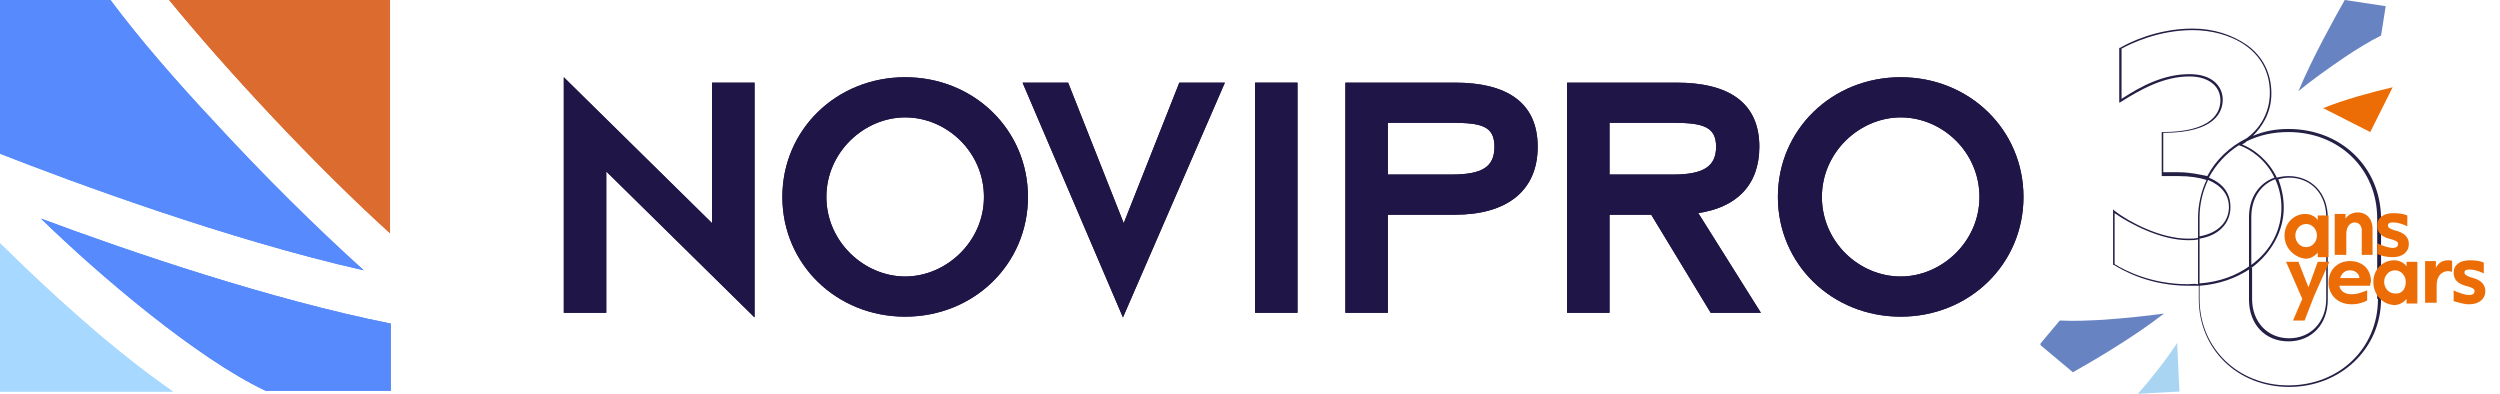 <?xml version="1.0" encoding="utf-8"?>
<!-- Generator: Adobe Illustrator 28.0.0, SVG Export Plug-In . SVG Version: 6.00 Build 0)  -->
<svg version="1.1" id="Layer_1" xmlns="http://www.w3.org/2000/svg" xmlns:xlink="http://www.w3.org/1999/xlink" x="0px" y="0px"
	 viewBox="0 0 323.7 51" style="enable-background:new 0 0 323.7 51;" xml:space="preserve">
<style type="text/css">
	.st0{fill:#DC6B2F;}
	.st1{fill:#578AFD;}
	.st2{fill:#A7D8FF;}
	.st3{fill:#201547;}
	.st4{clip-path:url(#SVGID_00000169519401532450774300000009476476883474545809_);}
	.st5{clip-path:url(#SVGID_00000053517437255629291280000011974808125421563289_);fill:#231F45;}
	.st6{clip-path:url(#SVGID_00000053517437255629291280000011974808125421563289_);fill:#EC6D05;}
	.st7{clip-path:url(#SVGID_00000053517437255629291280000011974808125421563289_);fill:#6883C1;}
	.st8{clip-path:url(#SVGID_00000053517437255629291280000011974808125421563289_);fill:#A9D5F3;}
</style>
<path class="st0" d="M50.5,30.2V0H21.9C29.6,9.4,41,21.6,50.5,30.2z"/>
<path class="st1" d="M47.1,35c-6-5.4-13-12.3-19.7-19.6C23,10.7,18.1,5.1,14.3,0H0v19.9C9.2,23.5,29.4,31,47.1,35z"/>
<path class="st2" d="M0,31.5v19.2h22.4C14.4,45.2,6,37.4,0,31.5z"/>
<path class="st1" d="M5.3,28.3c7.6,7.4,20.2,18.1,29.1,22.3h16.2v-8.7C35.1,38.8,17.1,32.7,5.3,28.3"/>
<path class="st3" d="M78.5,22.2v18.3H73V10l19.2,18.9V10.7h5.5v30.4L78.5,22.2z"/>
<path class="st3" d="M117.2,35.8c5.3,0,10.2-4.5,10.2-10.3c0-5.8-4.8-10.3-10.2-10.3c-5.3,0-10.2,4.5-10.2,10.3
	C107,31.3,111.9,35.8,117.2,35.8z M117.2,10c8.9,0,15.9,6.8,15.9,15.5s-7,15.5-15.9,15.5s-15.9-6.8-15.9-15.5S108.3,10,117.2,10z"/>
<path class="st3" d="M132.4,10.7h5.9l7.2,18.2l7.2-18.2h5.9l-13.2,30.4L132.4,10.7z"/>
<path class="st3" d="M168,10.7h-5.5v29.8h5.5V10.7z"/>
<path class="st3" d="M179.7,22.6h8.2c3.9,0,5.6-0.9,5.6-3.6c0-2.7-1.7-3.1-5.6-3.1h-8.2V22.6z M174.2,27.8V10.7h14.2
	c6.6,0,10.7,2.5,10.7,8.3s-4.1,8.8-10.7,8.8h-8.7v12.7h-5.5V27.8z"/>
<path class="st3" d="M208.4,22.6v-6.7h8.2c3.9,0,5.6,0.5,5.6,3.1c0,2.6-1.7,3.6-5.6,3.6H208.4z M219.9,27.6h-0.1c5-0.7,8-3.6,8-8.6
	c0-5.8-4.1-8.3-10.7-8.3h-14.2v29.8h5.5V27.8h5.4l7.7,12.7h6.5L219.9,27.6L219.9,27.6z"/>
<path class="st3" d="M246.1,35.8c5.3,0,10.2-4.5,10.2-10.3c0-5.8-4.8-10.3-10.2-10.3c-5.3,0-10.2,4.5-10.2,10.3
	C235.9,31.3,240.7,35.8,246.1,35.8z M246.1,10c8.9,0,15.9,6.8,15.9,15.5s-7,15.5-15.9,15.5c-8.9,0-15.9-6.8-15.9-15.5
	S237.2,10,246.1,10z"/>
<path class="st0" d="M50.5,30.2V0H21.9C29.6,9.4,41,21.6,50.5,30.2z"/>
<path class="st1" d="M47.1,35c-6-5.4-13-12.3-19.7-19.6C23,10.7,18.1,5.1,14.3,0H0v19.9C9.2,23.5,29.4,31,47.1,35z"/>
<path class="st2" d="M0,31.5v19.2h22.4C14.4,45.2,6,37.4,0,31.5z"/>
<path class="st1" d="M5.3,28.3c7.6,7.4,20.2,18.1,29.1,22.3h16.2v-8.7C35.1,38.8,17.1,32.7,5.3,28.3"/>
<path class="st3" d="M78.5,22.2v18.3H73V10l19.2,18.9V10.7h5.5v30.4L78.5,22.2z"/>
<path class="st3" d="M117.2,35.8c5.3,0,10.2-4.5,10.2-10.3c0-5.8-4.8-10.3-10.2-10.3c-5.3,0-10.2,4.5-10.2,10.3
	C107,31.3,111.9,35.8,117.2,35.8z M117.2,10c8.9,0,15.9,6.8,15.9,15.5s-7,15.5-15.9,15.5s-15.9-6.8-15.9-15.5S108.3,10,117.2,10z"/>
<path class="st3" d="M132.4,10.7h5.9l7.2,18.2l7.2-18.2h5.9l-13.2,30.4L132.4,10.7z"/>
<path class="st3" d="M168,10.7h-5.5v29.8h5.5V10.7z"/>
<path class="st3" d="M179.7,22.6h8.2c3.9,0,5.6-0.9,5.6-3.6c0-2.7-1.7-3.1-5.6-3.1h-8.2V22.6z M174.2,27.8V10.7h14.2
	c6.6,0,10.7,2.5,10.7,8.3s-4.1,8.8-10.7,8.8h-8.7v12.7h-5.5V27.8z"/>
<path class="st3" d="M208.4,22.6v-6.7h8.2c3.9,0,5.6,0.5,5.6,3.1c0,2.6-1.7,3.6-5.6,3.6H208.4z M219.9,27.6h-0.1c5-0.7,8-3.6,8-8.6
	c0-5.8-4.1-8.3-10.7-8.3h-14.2v29.8h5.5V27.8h5.4l7.7,12.7h6.5L219.9,27.6L219.9,27.6z"/>
<path class="st3" d="M246.1,35.8c5.3,0,10.2-4.5,10.2-10.3c0-5.8-4.8-10.3-10.2-10.3c-5.3,0-10.2,4.5-10.2,10.3
	C235.9,31.3,240.7,35.8,246.1,35.8z M246.1,10c8.9,0,15.9,6.8,15.9,15.5s-7,15.5-15.9,15.5c-8.9,0-15.9-6.8-15.9-15.5
	S237.2,10,246.1,10z"/>
<g>
	<g>
		<defs>
			<rect id="SVGID_1_" x="264.2" width="57.8" height="51"/>
		</defs>
		<clipPath id="SVGID_00000142870309958199545580000002119244964874667430_">
			<use xlink:href="#SVGID_1_"  style="overflow:visible;"/>
		</clipPath>
		<g style="clip-path:url(#SVGID_00000142870309958199545580000002119244964874667430_);">
			<defs>
				<rect id="SVGID_00000167364337523497809040000014143192955505111472_" x="264.2" width="57.8" height="51"/>
			</defs>
			<clipPath id="SVGID_00000087384164677152424710000010825448443053759126_">
				<use xlink:href="#SVGID_00000167364337523497809040000014143192955505111472_"  style="overflow:visible;"/>
			</clipPath>
			<path style="clip-path:url(#SVGID_00000087384164677152424710000010825448443053759126_);fill:#231F45;" d="M296.3,16.7
				c-1.7,0-3.2,0.3-4.6,0.9c1.1-1.1,2.4-2.9,2.4-5.5c0-2.6-1.1-4.8-3.2-6.3c-1.9-1.3-4.3-2.1-7-2.1c-4.7,0-8.4,1.9-9.4,2.5l-0.1,0
				v7.1l0.2-0.1c2.7-1.7,5.6-3.3,8.9-3.3c2.4,0,4,1.2,4,3.1c0,1.5-1,4.1-7.5,4.1h-0.1v5.7l0.1,0c0.7,0,1.4,0,2.1,0
				c1.4,0,2.7,0.2,3.6,0.5c-0.7,1.5-1.1,3.2-1.1,5v2.5c-0.4,0.1-0.8,0.1-1.3,0.1c-3.6,0-7.7-2.2-9.5-3.6l-0.2-0.2v7.2l0.1,0
				c1.3,0.8,4.7,2.7,9.7,2.7c0.4,0,0.8,0,1.3,0v1.7c0,6.5,5,11.4,11.7,11.4c6.7,0,11.9-5,11.9-11.4V28.2
				C308.2,21.6,303.1,16.7,296.3,16.7 M282,22.3c-0.6,0-1.3,0-1.9,0v-5.1c6.7,0,7.7-2.7,7.7-4.3c0-1.5-1.1-3.3-4.3-3.3
				c-3.3,0-6.2,1.5-8.8,3.2V6.3c1.1-0.6,4.7-2.4,9.2-2.4c4.8,0,10,2.5,10,8.1c0,2.9-1.6,4.9-3,5.9c-2.2,1.1-4,2.8-5.1,4.9
				C284.8,22.6,283.6,22.3,282,22.3 M289.9,18.8c1.5,0.5,3.5,1.9,4.6,4.2c-2,0.7-3.3,2.6-3.3,5.1v6.4c-1.7,1.2-3.8,2-6.4,2.2v-5.8
				c2.5-0.4,4-2,4-4.1c0-1-0.3-2.8-2.8-3.8C286.9,21.3,288.3,19.8,289.9,18.8L289.9,18.8z M291.5,34.7c2.7-2,4.2-4.9,4.2-7.8
				c0-1.4-0.3-2.6-0.7-3.7c0.4-0.1,0.9-0.2,1.4-0.2c2.8,0,4.8,2.1,4.8,5.1v10.6c0,3-2,5.1-4.8,5.1c-2.8,0-4.8-2.1-4.8-5.1V34.7z
				 M295.4,26.9c0,2.8-1.3,5.5-3.9,7.4v-6.2c0-2.4,1.2-4.2,3.1-4.9C295.1,24.3,295.4,25.5,295.4,26.9 M284.8,28.2
				c0-1.8,0.4-3.4,1.1-4.9c1.7,0.7,2.7,1.9,2.7,3.5c0,2-1.5,3.4-3.8,3.8V28.2z M283.3,36.8c-4.8,0-8.2-1.8-9.5-2.6v-6.6
				c2,1.4,6,3.5,9.5,3.5c0.4,0,0.9,0,1.3-0.1v5.8C284.1,36.7,283.7,36.8,283.3,36.8 M307.9,38.7c0,6.4-5,11.2-11.6,11.2
				c-6.5,0-11.5-4.8-11.5-11.2V37c2.6-0.2,4.7-1,6.4-2.1v3.9c0,3.2,2.1,5.4,5.1,5.4c3,0,5.1-2.2,5.1-5.4V28.2c0-3.2-2.1-5.4-5.1-5.4
				c-0.5,0-1.1,0.1-1.5,0.2c-1.1-2.3-3-3.7-4.5-4.3c0.2-0.1,0.4-0.2,0.6-0.4c1.6-0.8,3.4-1.2,5.4-1.2c6.6,0,11.5,4.8,11.5,11.2V38.7
				z"/>
			<path style="clip-path:url(#SVGID_00000087384164677152424710000010825448443053759126_);fill:#EC6D05;" d="M295.8,30.5
				c0-1.6,1.2-2.8,2.7-2.8c0.6,0,1.3,0.3,1.6,0.8v-0.6h1.4v5.4h-1.4v-0.6c-0.4,0.5-1,0.8-1.6,0.8C297,33.3,295.8,32.1,295.8,30.5
				 M300,30.5c0-0.8-0.6-1.5-1.4-1.5c-0.8,0-1.4,0.7-1.4,1.5c0,0.8,0.6,1.5,1.4,1.5C299.4,32,300,31.3,300,30.5"/>
			<path style="clip-path:url(#SVGID_00000087384164677152424710000010825448443053759126_);fill:#EC6D05;" d="M302.3,33.1v-5.4h1.4
				v0.6c0.2-0.3,0.7-0.8,1.6-0.8c0.9,0,1.9,0.6,1.9,2.2v3.3h-1.4v-3.2c0-0.6-0.4-1-0.9-1c-0.5,0-1.1,0.4-1.1,1.5v2.7H302.3z"/>
			<path style="clip-path:url(#SVGID_00000087384164677152424710000010825448443053759126_);fill:#EC6D05;" d="M307.8,32.9v-1.4
				c0.6,0.3,1.5,0.6,2,0.6c0.5,0,0.7-0.2,0.7-0.5c0-0.3-0.2-0.4-0.8-0.6c-1.4-0.3-1.9-0.9-1.9-1.8c0-1,0.8-1.6,2.1-1.6
				c0.7,0,1.4,0.1,1.8,0.3v1.4c-0.6-0.3-1.3-0.5-1.8-0.5c-0.5,0-0.7,0.1-0.7,0.4s0.2,0.4,0.8,0.6c1.3,0.3,1.9,0.9,1.9,1.8
				c0,1-0.8,1.7-2.1,1.7C309,33.3,308.3,33.1,307.8,32.9"/>
			<path style="clip-path:url(#SVGID_00000087384164677152424710000010825448443053759126_);fill:#6883C1;" d="M280.2,40.6
				c-2.2,0.3-5,0.6-7.8,0.8c-1.8,0.1-3.9,0.2-5.7,0.1l-2.6,3.1l4.3,3.6C270.9,46.8,276.2,43.7,280.2,40.6"/>
			<path style="clip-path:url(#SVGID_00000087384164677152424710000010825448443053759126_);fill:#A9D5F3;" d="M276.8,51l3.5-0.2
				l1.9-0.1l-0.1-1.9l-0.2-4.4C280.4,46.7,278.4,49.2,276.8,51"/>
			<path style="clip-path:url(#SVGID_00000087384164677152424710000010825448443053759126_);fill:#EC6D05;" d="M300.8,14l6.1,3.1
				l2.9-5.8C307.2,11.9,303.5,12.9,300.8,14"/>
			<path style="clip-path:url(#SVGID_00000087384164677152424710000010825448443053759126_);fill:#6883C1;" d="M297.6,11.8
				c1.7-1.4,3.8-2.9,6-4.4c1.5-1,3.1-2,4.7-2.8l0.6-3.8L303.6,0C302.3,2.3,299.5,7.3,297.6,11.8"/>
			<polygon style="clip-path:url(#SVGID_00000087384164677152424710000010825448443053759126_);fill:#EC6D05;" points="296.9,41.5 
				298.1,38.7 296,33.9 297.6,33.9 298.9,37.2 300.1,33.9 301.6,33.9 299.6,38.4 298.4,41.5 			"/>
			<path style="clip-path:url(#SVGID_00000087384164677152424710000010825448443053759126_);fill:#EC6D05;" d="M306.9,37h-4
				c0.1,0.6,0.6,1.1,1.6,1.1c0.7,0,1.2-0.2,2-0.5v1.3c-0.3,0.2-1.1,0.5-2,0.5c-1.9,0-3-1.3-3-2.8c0-1.6,1.1-2.8,2.8-2.8
				c1.3,0,2.7,0.8,2.7,2.7C306.9,36.6,306.9,36.8,306.9,37 M305.5,36c0-0.4-0.4-1-1.2-1c-0.7,0-1.1,0.4-1.3,1H305.5z"/>
			<path style="clip-path:url(#SVGID_00000087384164677152424710000010825448443053759126_);fill:#EC6D05;" d="M307.3,36.5
				c0-1.6,1.2-2.8,2.7-2.8c0.6,0,1.3,0.3,1.6,0.8v-0.6h1.4v5.4h-1.4v-0.6c-0.4,0.5-1,0.8-1.6,0.8C308.5,39.4,307.3,38.2,307.3,36.5
				 M311.5,36.5c0-0.8-0.6-1.5-1.4-1.5c-0.8,0-1.4,0.7-1.4,1.5c0,0.8,0.6,1.5,1.4,1.5C311,38.1,311.5,37.4,311.5,36.5"/>
			<path style="clip-path:url(#SVGID_00000087384164677152424710000010825448443053759126_);fill:#EC6D05;" d="M314,39.2v-5.4h1.4
				v0.9c0.2-0.5,0.7-1,1.6-1c0.2,0,0.4,0,0.5,0.1v1.4c-0.1,0-0.3-0.1-0.5-0.1c-0.8,0-1.5,0.6-1.5,1.8v2.3H314z"/>
			<path style="clip-path:url(#SVGID_00000087384164677152424710000010825448443053759126_);fill:#EC6D05;" d="M317.7,39v-1.4
				c0.6,0.3,1.5,0.6,2,0.6c0.5,0,0.7-0.2,0.7-0.5c0-0.3-0.2-0.4-0.8-0.6c-1.4-0.3-1.9-0.9-1.9-1.8c0-1,0.8-1.6,2.1-1.6
				c0.7,0,1.4,0.1,1.8,0.3v1.4c-0.6-0.3-1.3-0.5-1.8-0.5c-0.5,0-0.7,0.1-0.7,0.4c0,0.2,0.2,0.4,0.8,0.6c1.3,0.3,1.9,0.9,1.9,1.8
				c0,1-0.8,1.7-2.1,1.7C318.9,39.4,318.2,39.1,317.7,39"/>
		</g>
	</g>
</g>
</svg>
